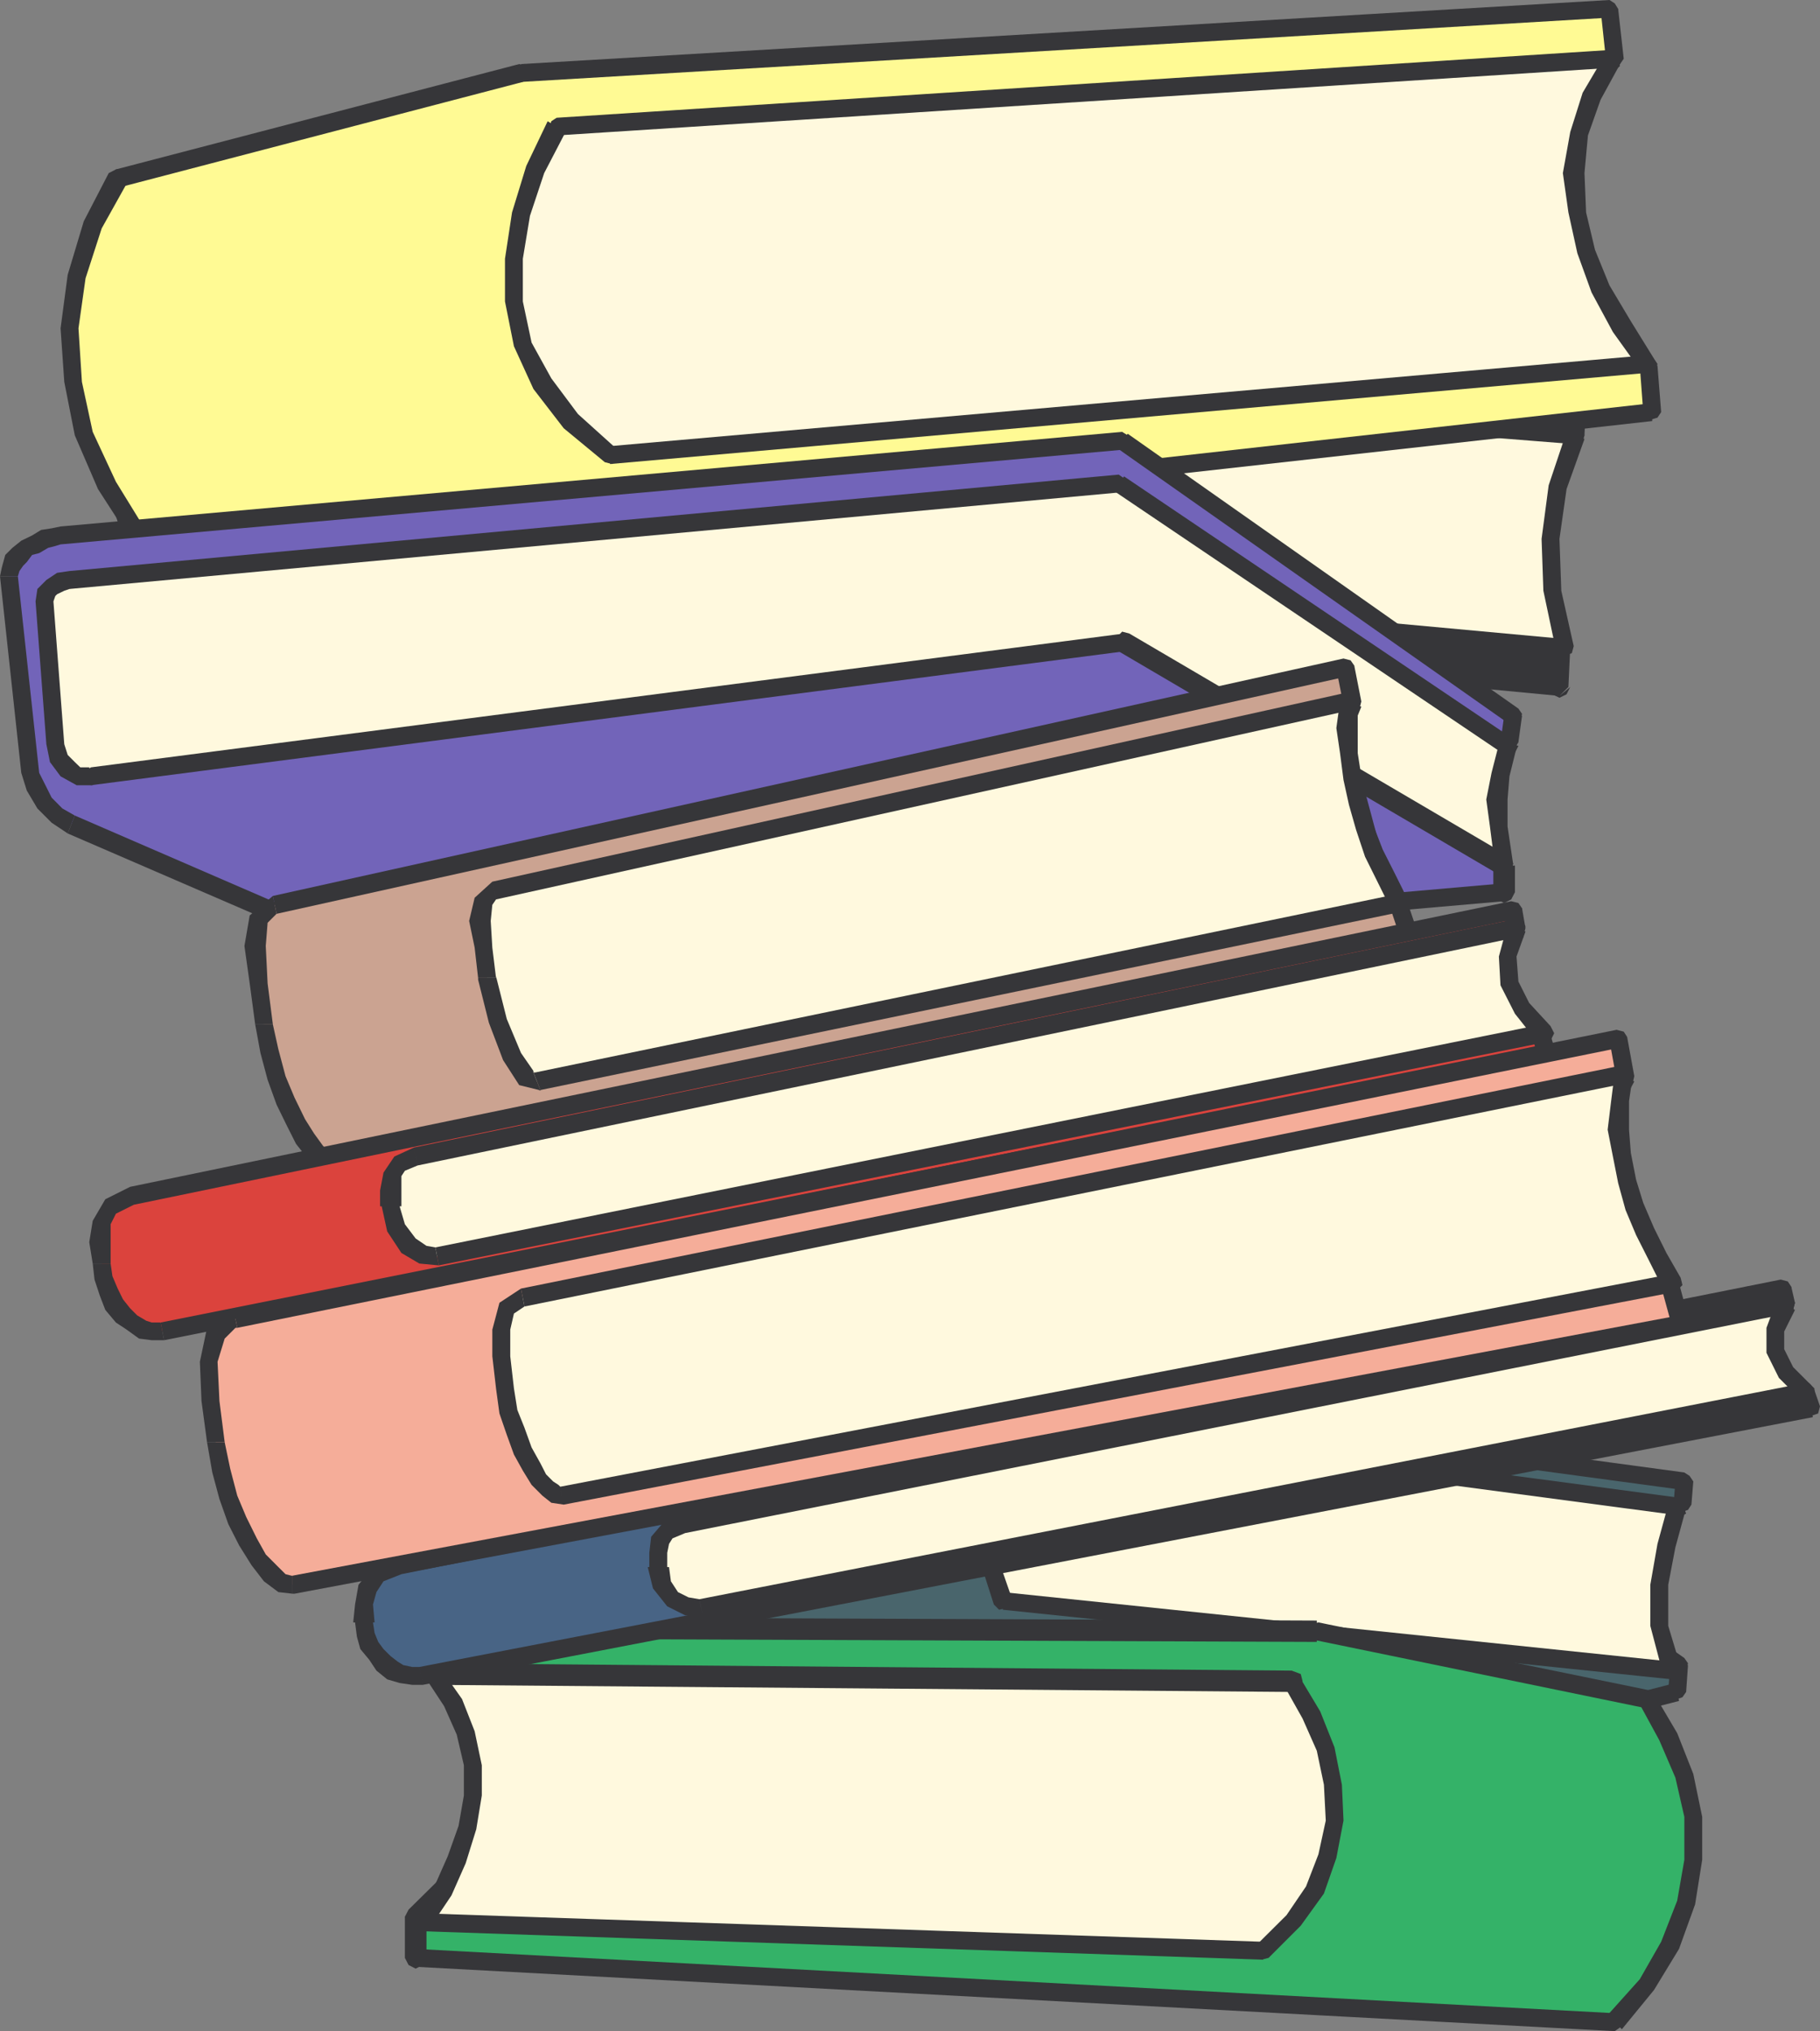 <svg xmlns="http://www.w3.org/2000/svg" width="153.977" height="171.789"><rect width="100%" height="100%" fill="#808080" stroke="none"/><path fill="#49656c" d="m51.477 126.191 34.101-8.609 56.922 7.715-.16 1.96-11.766 5.575 11.477 7.996-.156 2.274-15.844 4.078-71.563-3.785-2.566-.293-2.113-1.668-1.516-2.41-.89-3.012-.16-3.18.605-2.855 1.355-2.43 2.274-1.356"/><path fill="#363639" d="M85.578 116.828h-.133l-34.12 8.606.288 1.511 34.125-8.601h-.16.16l.461-.309.137-.605-.293-.446-.598-.156h.133"/><path fill="#363639" d="m143.258 125.297-.758-.758-56.922-7.71v1.515l56.922 7.687-.758-.734.758.734.445-.289.313-.445-.313-.469-.445-.289.758.758"/><path fill="#363639" d="m142.652 128.016.446-.758.16-1.961h-1.516l-.156 1.96.465-.757-.465.758.309.445.445.156.469-.156.289-.445-.446.758"/><path fill="#363639" d="m131.02 132.227-.153 1.363 11.785-5.574-.601-1.516-11.79 5.574-.132 1.356.133-1.356-.446.465.157.445.289.606h.605l.153-1.363"/><path fill="#363639" d="m142.809 140.828-.309-.598-11.48-8.003-.891 1.203 11.457 8.004-.293-.606.293.606.601.152.465-.29.157-.62-.309-.446.309.598"/><path fill="#363639" d="m142.05 143.863.602-.761.157-2.274h-1.516l-.156 2.274.605-.758-.605.758.312.445.446.156.445-.156.312-.445-.601.761"/><path fill="#363639" d="M126.05 147.938h.138l15.863-4.075-.309-1.52-15.847 4.079h.156-.156l-.446.289v.629l.133.445.605.153h-.136"/><path fill="#363639" d="m54.488 144.152 71.563 3.786v-1.516l-71.563-3.762-.445.29-.156.445.156.468.445.29"/><path fill="#363639" d="m51.324 125.434-2.719 1.511-1.515 2.72-.602 3.167.157 3.316.91 3.188 1.648 2.566 2.41 1.961 2.875.29v-1.493l-2.254-.316-1.824-1.356-1.36-2.273-.89-2.856-.16-3.027.605-2.566 1.204-2.114 1.804-1.207.469-.293.152-.62-.312-.446-.598-.152"/><path fill="#fff9de" d="m141.895 127.395-55.56-7.383-2.253 3.324-.91 3.766.312 4.23 1.356 4.059 56.61 5.906-1.071-3.785v-3.477l.605-3.324.91-3.316"/><path fill="#363639" d="m86.941 120.617-.605.137 55.559 7.398v-1.5l-55.56-7.398-.597.137.598-.137-.445.293-.153.465.153.449.445.293.605-.137"/><path fill="#363639" d="m84.84 134.656.738.446-1.36-3.922-.288-4.078.91-3.477 2.101-3.008-1.203-1.226-2.414 3.632-.91 4.079.313 4.367 1.355 4.234.758.445-.758-.445.445.445.606-.136.445-.309v-.601l-.738-.446"/><path fill="#363639" d="m140.695 141.586.754-1.047-56.61-5.883v1.492l56.61 5.887.738-1.047-.738 1.047.446-.293.292-.445-.292-.469-.446-.289-.754 1.047"/><path fill="#363639" d="m141.895 128.152-.758-.894-.91 3.32-.606 3.457v3.477l1.074 4.074 1.493-.598-1.051-3.476v-3.477l.605-3.164.91-3.324-.757-.895.757.895-.152-.602-.45-.293-.6.137-.313.469.758.894"/><path fill="#34b268" d="m35.164 165.59 101.45 5.441 2.718-3.168 1.961-3.32 1.36-3.633.605-3.613v-3.629l-.758-3.477-1.363-3.32-1.805-3.168-27.926-5.726-75.172-.313v3.633l11.008 8.894-12.078 11.922v3.477"/><path fill="#363639" d="m136.012 170.426.601-.153-101.449-5.441v1.516l101.45 5.441.6-.16-.6.16.448-.316.31-.442-.31-.449-.449-.309-.601.153"/><path fill="#363639" d="m139.176 144.46-.446-.308 1.649 3.028 1.363 3.168.758 3.32v3.629l-.605 3.46-1.356 3.473-1.809 3.168-2.718 3.028 1.203 1.203 2.719-3.32 2.117-3.477 1.36-3.766.6-3.77v-3.628l-.753-3.633-1.363-3.453-1.961-3.324-.446-.309.446.309-.446-.309-.62.153-.29.445.152.605.446.309"/><path fill="#363639" d="m111.406 138.867-.156-.152 27.926 5.746.312-1.512-27.945-5.73-.137-.156.137.156-.598.133-.14.468v.602l.445.293.156.152"/><path fill="#363639" d="m37.125 137.664-.89.914 75.171.29v-1.805l-75.172-.31-.91.911.91-.91-.62.309-.29.601.29.606.62.308.891-.914"/><path fill="#363639" d="m36.68 140.676.445.62v-3.632h-1.8v3.633l.445.605-.446-.605.29.605.62.29.602-.29.289-.605-.445-.621"/><path fill="#363639" d="m47.848 150.793-.157-1.203-11.011-8.914-.91 1.226 11.027 8.891-.152-1.203.152 1.203.605.156.446-.293.152-.62-.309-.446.157 1.203"/><path fill="#363639" d="m36.082 162.113-.312.606 12.078-11.926-1.203-1.203-12.079 11.922-.312.601.312-.601-.312.601.312.606.598.308.606-.308.312-.606"/><path fill="#363639" d="m35.164 164.832.918.758v-3.477h-1.828v3.477l.91.758-.91-.758.312.605.598.309.606-.309.312-.605-.918-.758"/><path fill="#fff9de" d="m36.68 141.586 72.61.605 1.655 2.875 1.22 2.871.6 3.012.137 3.031-.601 3.008-1.051 2.875-1.805 2.563-2.582 2.562-71.093-2.406L37.437 160l1.204-2.703.914-2.719.449-2.719v-2.558l-.606-2.719-1.066-2.566-1.652-2.43"/><path fill="#363639" d="m109.895 141.742-.606-.445-72.61-.621v1.824l72.61.602-.601-.442.601.442.758-.309.156-.602-.156-.605-.758-.29.606.446"/><path fill="#363639" d="m106.863 165.746.465-.156 2.719-2.719 1.96-2.719 1.052-3.007.605-3.165-.137-3.03-.625-3.165-1.207-3.035-1.8-3.008-1.207.918 1.515 2.695 1.203 2.72.602 2.874.156 3.031-.621 2.852-1.05 2.719-1.65 2.426-2.425 2.41.445-.157-.445.157-.293.445.137.606.465.308.601-.156-.465.156"/><path fill="#363639" d="m35.164 162.113.606 1.227 71.093 2.406v-1.516l-71.093-2.406.601 1.203-.601-1.203-.446.29-.16.468.16.445.446.313-.606-1.227"/><path fill="#363639" d="m36.68 140.676-.598 1.36 1.492 2.269 1.067 2.406.605 2.59v2.558l-.45 2.567-.913 2.562-1.203 2.719-1.516 2.406 1.207.914 1.824-2.718 1.203-2.72.895-2.874.469-2.856v-2.558l-.606-2.88-1.066-2.718-1.805-2.562-.605 1.359.605-1.36-.45-.312-.6.16-.313.446.16.601.598-1.36m95.254-82.573L12.836 46.782l-1.516-1.204-1.07-3.012-.445-4.234.312-4.969.29-1.672.308-1.648.293-1.516.312-1.515.598-1.356.605-.918.91-.597L14.638 24l118.812 9.652-.156 3.164-2.113 2.122-.606 13.437 1.516 2.41-.156 3.317"/><path fill="#363639" d="m12.836 47.54 119.098 11.32v-1.493L12.836 46.043v1.496"/><path fill="#363639" d="M9.36 33.207v.156l-.45 4.969.602 4.39 1.05 3.321 2.274 1.496v-1.496l-.758-.91-1.07-2.719-.293-4.082.16-4.969v.137l-1.516-.293"/><path fill="#363639" d="m14.637 23.246-1.512.152-1.207.743-.754 1.222-.601 1.496-.313 1.516-.293 1.512-.309 1.652-.289 1.668 1.516.293.29-1.652.308-1.672.293-1.496.312-1.512.598-1.207.449-.598.602-.465.91-.16v-1.492"/><path fill="#363639" d="m134.188 33.652-.739-.757-118.812-9.649v1.492l118.812 9.672-.758-.758.758.758.446-.312.292-.446-.292-.445-.446-.312.738.757"/><path fill="#363639" d="m133.895 37.422.156-.606.137-3.164h-1.497l-.156 3.164.156-.597-.308.597.308.606.602.312.602-.312.292-.606-.292.606"/><path fill="#363639" d="m131.934 38.938-.157.597 2.118-2.113-1.204-1.203-2.117 2.113-.152.606.152-.606-.312.606.312.597.606.313.597-.313.157-.597"/><path fill="#363639" d="M131.332 51.926v.449l.602-13.438h-1.512l-.606 13.438v.45-.45l.313.45.445.152.446-.153.312-.449v-.45"/><path fill="#363639" d="M132.848 54.785v-.453l-1.516-2.406-1.516.898 1.516 2.426v-.465.465l.602.293.601-.16.445-.446-.132-.605v.453"/><path fill="#363639" d="m131.934 58.86.757-.758.157-3.317h-1.516l-.152 3.317.754-.735-.914.735.312.62.602.294.601-.293.313-.621-.914.757"/><path fill="#fff9de" d="m132.383 54.785-95.098-8.742-1.203-.758-.758-2.273-.449-3.164.29-3.63.448-2.718.621-2.254.739-1.516 1.515-.445 94.805 7.531-1.516 4.391-.597 4.371.152 4.387 1.05 4.82"/><path fill="#363639" d="M37.285 46.934v-.153l95.098 8.762v-1.5l-95.098-8.758v-.152 1.8"/><path fill="#363639" d="M34.406 36.219v-.157l-.445 3.786.605 3.324.758 2.558 1.961 1.204v-1.801l-.45-.313-.753-1.96-.312-3.012.152-3.477v-.152h-1.516"/><path fill="#363639" d="m38.488 28.527-1.96.602-1.051 1.805-.602 2.43-.469 2.855h1.516l.45-2.567.6-2.113.465-1.203 1.051-.293v-1.516"/><path fill="#363639" d="m134.05 37.129-.757-1.066-94.805-7.536v1.516l94.805 7.531-.758-1.047.758 1.047.445-.289.313-.469-.313-.445-.445-.309.758 1.067"/><path fill="#363639" d="m132.383 55.543.758-.895-1.051-4.683-.156-4.387.601-4.215 1.516-4.234-1.516-.602-1.515 4.524-.598 4.527.152 4.387 1.051 4.972.758-.894-.758.894.309.446h.601l.445-.133.16-.602-.757.895M135.41 1.36l.602-1.223L12.676 16v1.5L136.012 1.652l.601-1.203-.601 1.203.445-.293.313-.468-.313-.442-.445-.312-.602 1.222"/><path fill="#363639" d="m130.867 1.805.621-1.203L103.7 2.41v1.512l27.79-1.824.6-1.207-.6 1.207.445-.293.289-.446-.29-.468-.445-.29-.62 1.204"/><path fill="#fffa94" d="M139.781 34.855 15.242 48.742l-3.633-3.61-2.562-4.081-1.961-4.367-.895-4.387-.308-4.527.601-4.372 1.36-4.39 2.113-3.922 34.121-8.91 92.09-5.418.445 4.21-13.129 11.77 16.004 14.196.293 3.921"/><path fill="#363639" d="m14.797 49.363.445.137 124.54-13.887v-1.515L15.241 48.004l.445.137-.445-.137-.445.293-.16.445.16.465.445.293-.445-.137"/><path fill="#363639" d="m9.805 14.328-.606.313-2.113 4.078-1.36 4.527-.601 4.524.313 4.527.89 4.52 1.961 4.546 2.719 4.215 3.789 3.785.89-1.222-3.457-3.457-2.425-3.942-1.961-4.215-.914-4.23-.29-4.527.598-4.235 1.364-4.215 2.113-3.785-.598.309.598-.309.16-.601-.469-.606h-.601l-.606.313.606-.313"/><path fill="#363639" d="M44.078 5.418h-.152l-34.121 8.91.312 1.516L44.234 6.93h-.156.156l.45-.29.152-.6-.313-.466-.597-.156h.152"/><path fill="#363639" d="M136.902.758 136.168 0l-92.09 5.418V6.93l92.09-5.438-.758-.734.758.734.445-.289.29-.445-.29-.469-.445-.289.734.758"/><path fill="#363639" d="m137.063 5.574.308-.605-.469-4.211h-1.492l.45 4.21.308-.597-.309.598.309.449.445.156.45-.156.308-.45-.308.606"/><path fill="#363639" d="M123.934 16.137v1.222l13.129-11.785-.895-1.203-13.148 11.766v1.222-1.222l-.29.465.133.605.469.293.602-.14v-1.223"/><path fill="#363639" d="m140.227 30.934-.293-.598-16-14.2-.914 1.223 16.003 14.18-.293-.605.293.605.598.152.469-.289.137-.62-.293-.446.293.598"/><path fill="#363639" d="m139.781 35.613.758-.758-.312-3.921h-1.497l.293 3.921.758-.757-.758.757.309.47.45.136.445-.137.312-.469-.758.758"/><path fill="#fff9de" d="m136.457 4.969-89.367 5.75-1.809 3.61-1.203 3.769-.598 3.789v3.61l.754 3.632 1.653 3.32 2.406 3.164 3.32 2.875 87.719-7.707-2.117-3.164-1.805-3.168-1.222-3.168-.739-3.316-.308-3.324.445-3.32 1.066-3.184 1.805-3.168"/><path fill="#363639" d="m47.848 11.164-.758.293 89.367-5.73V4.21L47.09 9.96l-.758.293.758-.293-.445.293-.157.465.157.445.445.293.758-.293"/><path fill="#363639" d="m51.613 37.734.469.153-3.187-2.871-2.25-3.012-1.672-3.031-.739-3.477v-3.61l.602-3.632 1.203-3.613 1.809-3.477-1.516-.91-1.809 3.785-1.203 3.926-.597 3.922v3.61l.757 3.788 1.649 3.61 2.562 3.324 3.477 2.87.445.157-.445-.156.602.156.464-.309.137-.605-.289-.445-.469-.153"/><path fill="#363639" d="m138.73 31.246.602-1.203-87.719 7.691v1.512l87.719-7.707.602-1.203-.602 1.203.45-.293.308-.465-.309-.445-.449-.293-.602 1.203"/><path fill="#363639" d="m136.457 5.727-.598-1.204-1.964 3.325-1.047 3.316-.625 3.477.468 3.324.758 3.453 1.203 3.32 1.805 3.344 2.273 3.164 1.204-.91-1.961-3.168-1.805-3.027-1.227-3.012-.753-3.164-.137-3.324.293-3.184 1.066-3.012 1.653-3.027-.606-1.207.606 1.207.152-.602-.313-.445-.445-.16-.598.312.598 1.204"/><path fill="#7264b9" d="M37.437 83.332 6.035 69.734l-1.203-.757-1.066-1.047-.758-1.36-.45-1.203-1.8-16.625.152-.601.293-.739.442-.468.62-.598.743-.293.758-.465.754-.156.605-.137 89.812-8 33.075 23.246-.309 2.25-2.254 4.39 1.805 6.04v2.254l-89.817 7.867"/><path fill="#363639" d="m5.727 70.492 31.398 13.574.602-1.492L6.328 68.977l-.601 1.515"/><path fill="#363639" d="m1.8 65.367.466 1.496.898 1.516 1.203 1.203 1.36.91.601-1.515-1.05-.598-.91-.918-.602-1.203-.45-.89H1.801M0 48.742l1.8 16.625h1.516L1.512 48.742H0"/><path fill="#363639" d="m5.125 44.527-.758.157-.89.136-.758.465-.918.445-.754.606-.602.598-.293 1.07-.152.738h1.512l.133-.445.312-.445.309-.313.453-.605.597-.153.758-.445.606-.156.445-.137v-1.516m90.281-7.843-.469-.157-89.812 8v1.516l89.812-8-.445-.156.445.156.47-.309.288-.449-.289-.469-.469-.289.47.157"/><path fill="#363639" d="m128.77 60.531-.31-.601-33.054-23.246-.914 1.203 33.051 23.246-.29-.602.29.602.625.156.445-.309.157-.605-.31-.445.31.601"/><path fill="#363639" d="M128.46 63.094v-.313l.31-2.25h-1.516l-.309 2.25v-.289.29l.309.468.45.137.464-.137.293-.469v.313"/><path fill="#363639" d="M126.188 67.016v.445l2.273-4.367-1.516-.602-2.254 4.371v.465-.465.598l.602.312.45.157.444-.47v-.444"/><path fill="#363639" d="m128.168 73.21-.156-.151-1.825-6.043-1.496.312 1.805 6.04-.156-.157.156.156.313.445h.601l.445-.156.157-.597.156.152"/><path fill="#363639" d="m127.254 76.223.914-.758V73.21h-1.828v2.254l.914-.758-.914.758.312.605.602.305.601-.305.313-.605-.914.758"/><path fill="#363639" d="M37.125 84.066h.312l89.817-7.843v-1.516l-89.817 7.867h.29-.29l-.464.29-.137.468.137.445.464.29h-.312"/><path fill="#fff9de" d="M127.254 73.21 95.098 54.333 7.688 65.66H6.64l-.914-.605-.758-.91-.29-1.204-.913-12.078.156-.761.445-.45.758-.445.758-.152 88.762-8.157 32.898 22.196-.598 2.406-.293 2.121.157 2.27.445 3.32"/><path fill="#363639" d="M95.098 55.09h-.453l32.164 18.879.894-1.516-32.16-18.871h-.445.445l-.606-.16-.445.465-.152.605.305.598h.453"/><path fill="#363639" d="M7.844 66.414h-.157l87.41-11.324v-1.508l-87.41 11.32h-.136.136l-.449.309-.152.45.152.444.45.31h.156"/><path fill="#363639" d="m3.922 62.941.305 1.512.898 1.207 1.36.754h1.359l-.293-1.512h-.758l-.465-.449-.601-.601-.29-.91-.312-.45-.445-.308-.453.308-.305.45"/><path fill="#363639" d="m3.008 50.863.914 12.078h1.515L4.52 50.863l-.293-.453-.461-.308-.45.308-.308.453"/><path fill="#363639" d="m5.883 48.297-1.051.152-.91.606-.758.758-.156 1.05H4.52l.16-.453.152-.152.606-.293.445-.153.445-.312.313-.445-.313-.45-.445-.308"/><path fill="#363639" d="m95.098 40.293-.453-.152-88.762 8.156v1.516l88.762-8.157-.442-.16.442.16.453-.293.308-.465-.308-.445-.453-.312.453.152"/><path fill="#363639" d="m128.3 63.25-.288-.758-32.914-22.199-.895 1.203 32.895 22.2-.29-.755.29.754.605.157.465-.313.133-.598-.29-.449.29.758"/><path fill="#363639" d="m126.809 73.969 1.203-.91-.469-3.168v-2.27l.16-1.96.598-2.411-1.492-.309-.621 2.426-.446 2.254.309 2.27.445 3.476 1.207-.914-1.207.914.313.445h.601l.445-.156.157-.597-1.203.91"/><path fill="#486485" d="M153.215 119.098 35.613 141.742h-.738l-.914-.156-.758-.29-.758-.62-.597-.735-.606-.761-.308-.91-.137-1.051v-1.516l.289-1.36.914-1.202 1.809-.758 117-23.399.293 1.36-1.653 1.203 1.207 5.437 2.114.758.445 1.356"/><path fill="#363639" d="m35.77 142.5 117.605-22.64-.313-1.516-117.585 22.644.293 1.512m-5.887-5.281h.156l.156 1.203.29 1.05.757.91.606.915.91.738 1.05.309 1.067.156h.895l-.293-1.512h-.602l-.758-.16-.465-.289-.601-.465-.606-.601-.445-.606-.309-.758-.136-.89h.136-1.808m3.769-5.594-2.097.914-1.223 1.496-.293 1.668-.156 1.516h1.808l-.136-1.516.293-1.047.597-.914 1.516-.601-.309-1.516m117.895-22.797-.89-.605-117.005 23.402.309 1.516 116.988-23.403-.898-.601.898.601.461-.312.137-.598-.293-.445-.598-.16.89.605"/><path fill="#363639" d="m151.547 110.945.312-.761-.312-1.356-1.496.309.293 1.363.312-.762-.312.762.312.445h.598l.45-.156.155-.605-.312.761"/><path fill="#363639" d="m150.191 111.39-.293.758 1.649-1.203-.89-1.207-1.669 1.207-.297.758.297-.758-.297.446.157.62.445.294.605-.157.293-.757"/><path fill="#363639" d="m150.95 116.227.46.601-1.219-5.437-1.5.312 1.207 5.434.446.605-.446-.605.293.445h.618l.445-.152.156-.602-.46-.601"/><path fill="#363639" d="m153.508 117.582-.446-.598-2.113-.757-.605 1.515 2.117.754-.45-.598.45.598h.601l.446-.598v-.468l-.446-.446.446.598"/><path fill="#363639" d="m153.375 119.86.602-.915-.47-1.363-1.495.316.449 1.356.601-.91-.601.91.309.45h.605l.445-.157.157-.602-.602.914"/><path fill="#fff9de" d="m152.77 117.742-93.446 18.27-1.207-.153-1.222-.601-.891-1.223-.313-1.496v-1.207l.157-1.066.601-.758 1.36-.602 93.293-18.562-.91 2.113v1.809l.91 1.808 1.668 1.668"/><path fill="#363639" d="m59.48 136.754 93.43-18.258-.293-1.512-93.449 18.274.312 1.496m-4.546-4.214H54.8l.445 1.804 1.203 1.515 1.516.758 1.515.137-.312-1.496-.914-.156-.895-.446-.597-.914-.16-1.203h-1.668m2.719-4.387-1.648.754-.914 1.07-.156 1.356v1.207h1.515v-1.207l.153-.754.293-.465 1.07-.449-.313-1.512m94.208-17.362-.91-1.204-93.298 18.566.313 1.512 93.289-18.566-.91-1.203.91 1.203.45-.309.155-.605-.312-.446-.598-.152.91 1.203"/><path fill="#363639" d="m152.91 118.496.305-1.36-1.512-1.511-.754-1.516v-1.496l.91-1.824-1.515-.894-.895 2.41v2.113l1.051 2.117 1.805 1.809.312-1.36-.312 1.36.605.152.465-.308.133-.606-.293-.445-.305 1.36"/><path fill="#cba391" d="M119.41 79.7 28.234 98.265l-.761-.16-.758-.598-.91-1.207-.758-1.36-.89-1.804-.759-1.961-.605-2.274-.465-2.254-.445-3.472-.293-3.168.293-2.27 1.36-1.207 90.573-20.078.598 3.012-1.043 2.582 3.32 12.367 1.649 2.117 1.07 3.168"/><path fill="#363639" d="M28.234 99.02h.137l91.176-18.563-.293-1.516-91.176 18.567h.156v1.512"/><path fill="#363639" d="m21.59 86.648.445 2.41.606 2.27.757 2.098.895 1.828.754 1.496 1.07 1.355 1.051.758 1.066.157v-1.512l-.468-.137-.446-.469-.758-1.047-.757-1.203-.89-1.824-.759-1.808-.605-2.274-.465-2.098H21.59"/><path fill="#363639" d="m23.086 75.777-1.961 1.649-.445 2.582.445 3.168.465 3.472h1.496l-.445-3.472-.157-3.168.157-1.961.757-.758-.312-1.512"/><path fill="#363639" d="m114.574 56.293-.91-.598-90.578 20.082.312 1.512 90.57-20.078-.91-.602.91.602.446-.313.16-.605-.312-.445-.598-.153.91.598"/><path fill="#363639" d="M115.172 59.773v-.445l-.598-3.035-1.515.316.605 3.008v-.445.445l.305.446h.605l.446-.133.152-.602v.445"/><path fill="#363639" d="M114.125 61.89v.446l1.047-2.563-1.508-.601-1.05 2.562v.45-.45.602l.597.312.453.133.461-.445v-.445"/><path fill="#363639" d="m117.293 73.969.156.293-3.324-12.371-1.512.293 3.317 12.386.156.29-.156-.29.293.45h.62l.45-.16.156-.598-.156-.293"/><path fill="#363639" d="m119.094 76.375-.153-.305-1.648-2.101-1.207.89 1.652 2.121-.152-.289.152.29.602.308.465-.156.289-.442-.153-.62.153.304"/><path fill="#363639" d="m119.547 80.457.621-.918-1.074-3.164-1.508.316 1.066 3.16.602-.91-.602.91.29.446h.605l.465-.152.156-.606-.621.918"/><path fill="#fff9de" d="m118.34 76.375-72.9 15.09-.918-.29-1.203-1.808-1.203-3.027-.91-3.633-.293-2.562-.312-2.254.312-1.668.89-.895 72.321-16-.156 2.25.156 2.117.29 2.117.452 2.118.617 2.117.739 2.094 1.07 2.12 1.047 2.114"/><path fill="#363639" d="M45.73 92.223h-.156l72.922-15.09-.289-1.516-72.926 15.09h-.152l.601 1.516"/><path fill="#363639" d="M40.45 82.707v.156l.91 3.633 1.202 3.164 1.364 2.117 1.804.446-.601-1.516v-.133l-1.05-1.515-1.204-2.875-.91-3.61v.133h-1.516"/><path fill="#363639" d="m41.652 74.57-1.496 1.36-.465 1.96.465 2.255.293 2.562h1.516l-.313-2.562-.136-2.254.136-1.36.313-.46-.313-1.5m73.215-15.243-.898-.758-72.317 16 .313 1.5 72.297-16.007-.89-.735.89.735.465-.29.14-.601-.293-.45-.605-.152.898.758"/><path fill="#363639" d="m118.496 77.133.598-1.063-1.043-2.101-1.07-2.117-.758-1.961-.598-2.118-.453-2.113-.305-1.965v-4.367h-1.496l-.312 2.25.312 2.117.293 2.274.461 2.097.602 2.114.757 2.273 1.051 2.117 1.05 2.121.622-1.074-.621 1.074.465.442.601-.153.442-.289v-.62l-.598 1.062"/><path fill="#db433d" d="m130.867 89.215-117.14 23.398h-.891l-.758-.156-.914-.602-.758-.601-.758-.91-.449-1.051-.445-1.223-.152-1.203-.157-1.808.157-1.668.757-1.364 1.805-.89L128.012 76.98l.289 1.668-1.649 1.497 1.649 6.503 2.12 1.051.446 1.516"/><path fill="#363639" d="m13.883 113.352 117.137-23.38-.293-1.515L13.59 111.855l.293 1.497"/><path fill="#363639" d="m7.844 106.867.152 1.356.45 1.363.464 1.203.895 1.066.91.602 1.05.758 1.07.137h1.048l-.293-1.497h-.754l-.469-.152-.758-.45-.601-.6-.602-.758-.449-.91-.445-1.051-.153-1.067H7.844"/><path fill="#363639" d="m11.008 100.379-2.098 1.05-1.066 1.825-.293 1.805.293 1.808h1.515v-3.324l.446-.89 1.515-.758-.312-1.516M128.77 76.82l-.915-.597-116.847 24.156.312 1.516 116.848-24.157-.914-.605.914.605.445-.312.157-.606-.31-.445-.605-.152.915.597"/><path fill="#363639" d="m128.906 79.25.153-.758-.29-1.672-1.515.313.289 1.656.16-.742-.16.742.312.461h.606l.445-.156.153-.602-.153.758"/><path fill="#363639" d="m127.41 80.008-.156.742 1.652-1.5-1.203-1.203-1.652 1.492-.156.758.156-.758-.309.606.309.605.601.305.602-.305.156-.742"/><path fill="#363639" d="m128.613 85.89.446.606-1.649-6.488-1.515.289 1.648 6.488.469.606-.469-.606.312.469h.606l.445-.156.153-.602-.446-.605"/><path fill="#363639" d="m131.18 87.543-.453-.602-2.114-1.05-.601 1.5 2.117 1.066-.465-.602.465.602h.598l.453-.602v-.464l-.453-.45.453.602"/><path fill="#363639" d="m131.02 89.973.605-.914-.445-1.516-1.516.312.465 1.512.598-.91-.598.91.293.45h.598l.468-.157.137-.601-.605.914"/><path fill="#fff9de" d="m130.574 87.39-93.601 18.872-1.203-.153-1.204-.738-1.05-1.512-.465-1.832v-1.34l.152-1.355.606-.914 1.355-.602 93.137-19.324-.758 2.41.16 2.274 1.067 2.117 1.804 2.098"/><path fill="#363639" d="m37.125 107.023 93.602-18.875-.305-1.5-93.586 18.856.289 1.52"/><path fill="#363639" d="M32.156 102.027h.137l.465 2.121 1.203 1.825 1.516.894 1.648.156-.29-1.52-.753-.132-.918-.625-.91-1.203-.445-1.516h.152-1.805m2.856-4.968-1.649.757-.918 1.36-.289 1.511v1.34h1.805V99.47l.293-.45 1.07-.445-.312-1.515m94.047-18.27-.891-1.052-93.156 19.32.312 1.516 93.137-19.324-.918-1.066.918 1.066.445-.309.153-.605-.29-.445-.601-.153.89 1.051"/><path fill="#363639" d="m130.727 88.148.453-1.363-1.809-1.96-.91-1.81-.16-2.113.758-2.113-1.516-.605-.734 2.718.136 2.43 1.223 2.406 1.805 2.274.449-1.364-.45 1.364.602.289.606-.29.308-.62-.308-.606-.453 1.363"/><path fill="#f5ad99" d="M142.188 112.012 24.754 134.035l-.91-.137-.914-.757-1.047-1.204-.914-1.515-.895-1.809-.758-1.96-.597-2.27-.469-2.41-.445-3.477-.157-3.32.602-2.426 1.672-1.203 116.98-23.692.625 3.32-1.359 2.563 3.008 12.836 2.117 2.117.894 3.32"/><path fill="#363639" d="M24.754 134.793h.16L142.34 112.75l-.29-1.496-117.448 22.039h.152v1.5"/><path fill="#363639" d="m17.516 121.973.445 2.566.605 2.25.75 2.117.918 1.805 1.047 1.672 1.047 1.36 1.223.913 1.203.137v-1.5l-.598-.152-.605-.602-1.067-1.07-.757-1.356-.895-1.808-.758-1.805-.597-2.277-.47-2.25h-1.491"/><path fill="#363639" d="M19.766 110.79h.156l-2.406 1.515-.606 2.87.137 3.321.469 3.477h1.492l-.442-3.477-.16-3.32.602-1.961.914-.91h.152l-.308-1.516"/><path fill="#363639" d="m137.66 87.7-.89-.602-117.004 23.691.308 1.516 116.989-23.696-.895-.597.894.597.465-.308.133-.602-.289-.445-.601-.156.89.601"/><path fill="#363639" d="M138.266 91.465v-.445l-.606-3.32-1.492.312.602 3.316v-.46.46l.292.45h.598l.469-.157.137-.601v.445"/><path fill="#363639" d="M136.902 93.586v.445l1.364-2.566-1.496-.598-1.36 2.559v.465-.465.605l.602.309.445.156.445-.465v-.445"/><path fill="#363639" d="m139.781 105.973.153.445-3.032-12.832-1.492.305 3.008 12.816.16.469-.16-.469.312.469h.602l.45-.153.152-.605-.153-.445"/><path fill="#363639" d="m142.05 108.535-.155-.465-2.114-2.097-1.203 1.203 2.117 2.117-.156-.465.156.465.598.293.602-.293.292-.602-.292-.62.156.464"/><path fill="#363639" d="m142.34 112.75.605-.895-.894-3.32-1.512.293.91 3.32.602-.894-.602.894.293.465h.598l.469-.156.136-.602-.605.895"/><path fill="#fff9de" d="M141.45 108.535 47.554 126.5l-.621-.156-.602-.45-.758-.753-.601-1.07-.739-1.356-.62-1.656-.602-1.668-.29-1.961-.312-2.72v-2.253l.465-1.805 1.36-.914 93.136-18.87-.308 2.269-.16 2.41.312 2.113.445 2.274.606 2.093.91 2.121 1.05 2.114 1.223 2.273"/><path fill="#363639" d="m47.691 127.258 93.895-17.965-.293-1.516-93.89 17.965.288 1.516m-5.726-9.828.289 2.117.621 1.805.605 1.671.754 1.36.739 1.203.914.914.758.602 1.046.156-.289-1.516-.16-.156-.445-.29-.602-.605-.465-.91-.757-1.36-.602-1.667-.601-1.5-.29-1.824h-1.515m2.113-8.446-1.824 1.2-.602 2.273v2.254l.313 2.719h1.515l-.312-2.72v-2.253l.312-1.36.891-.597-.293-1.516"/><path fill="#363639" d="m138.129 91.02-.914-.91-93.137 18.874.293 1.516 93.156-18.879-.914-.914.914.914.446-.293.156-.621-.309-.445-.605-.153.914.91"/><path fill="#363639" d="m141.586 109.293.601-1.223-1.203-2.097-1.05-2.114-.91-2.12-.606-1.962-.445-2.27-.153-1.96v-2.41l.309-2.117-1.516-.313-.308 2.43-.293 2.41.445 2.27.445 2.25.625 2.273.891 2.117 1.07 2.117 1.207 2.41.598-1.207-.598 1.207.598.309.602-.156.445-.446-.152-.62-.602 1.222"/></svg>

